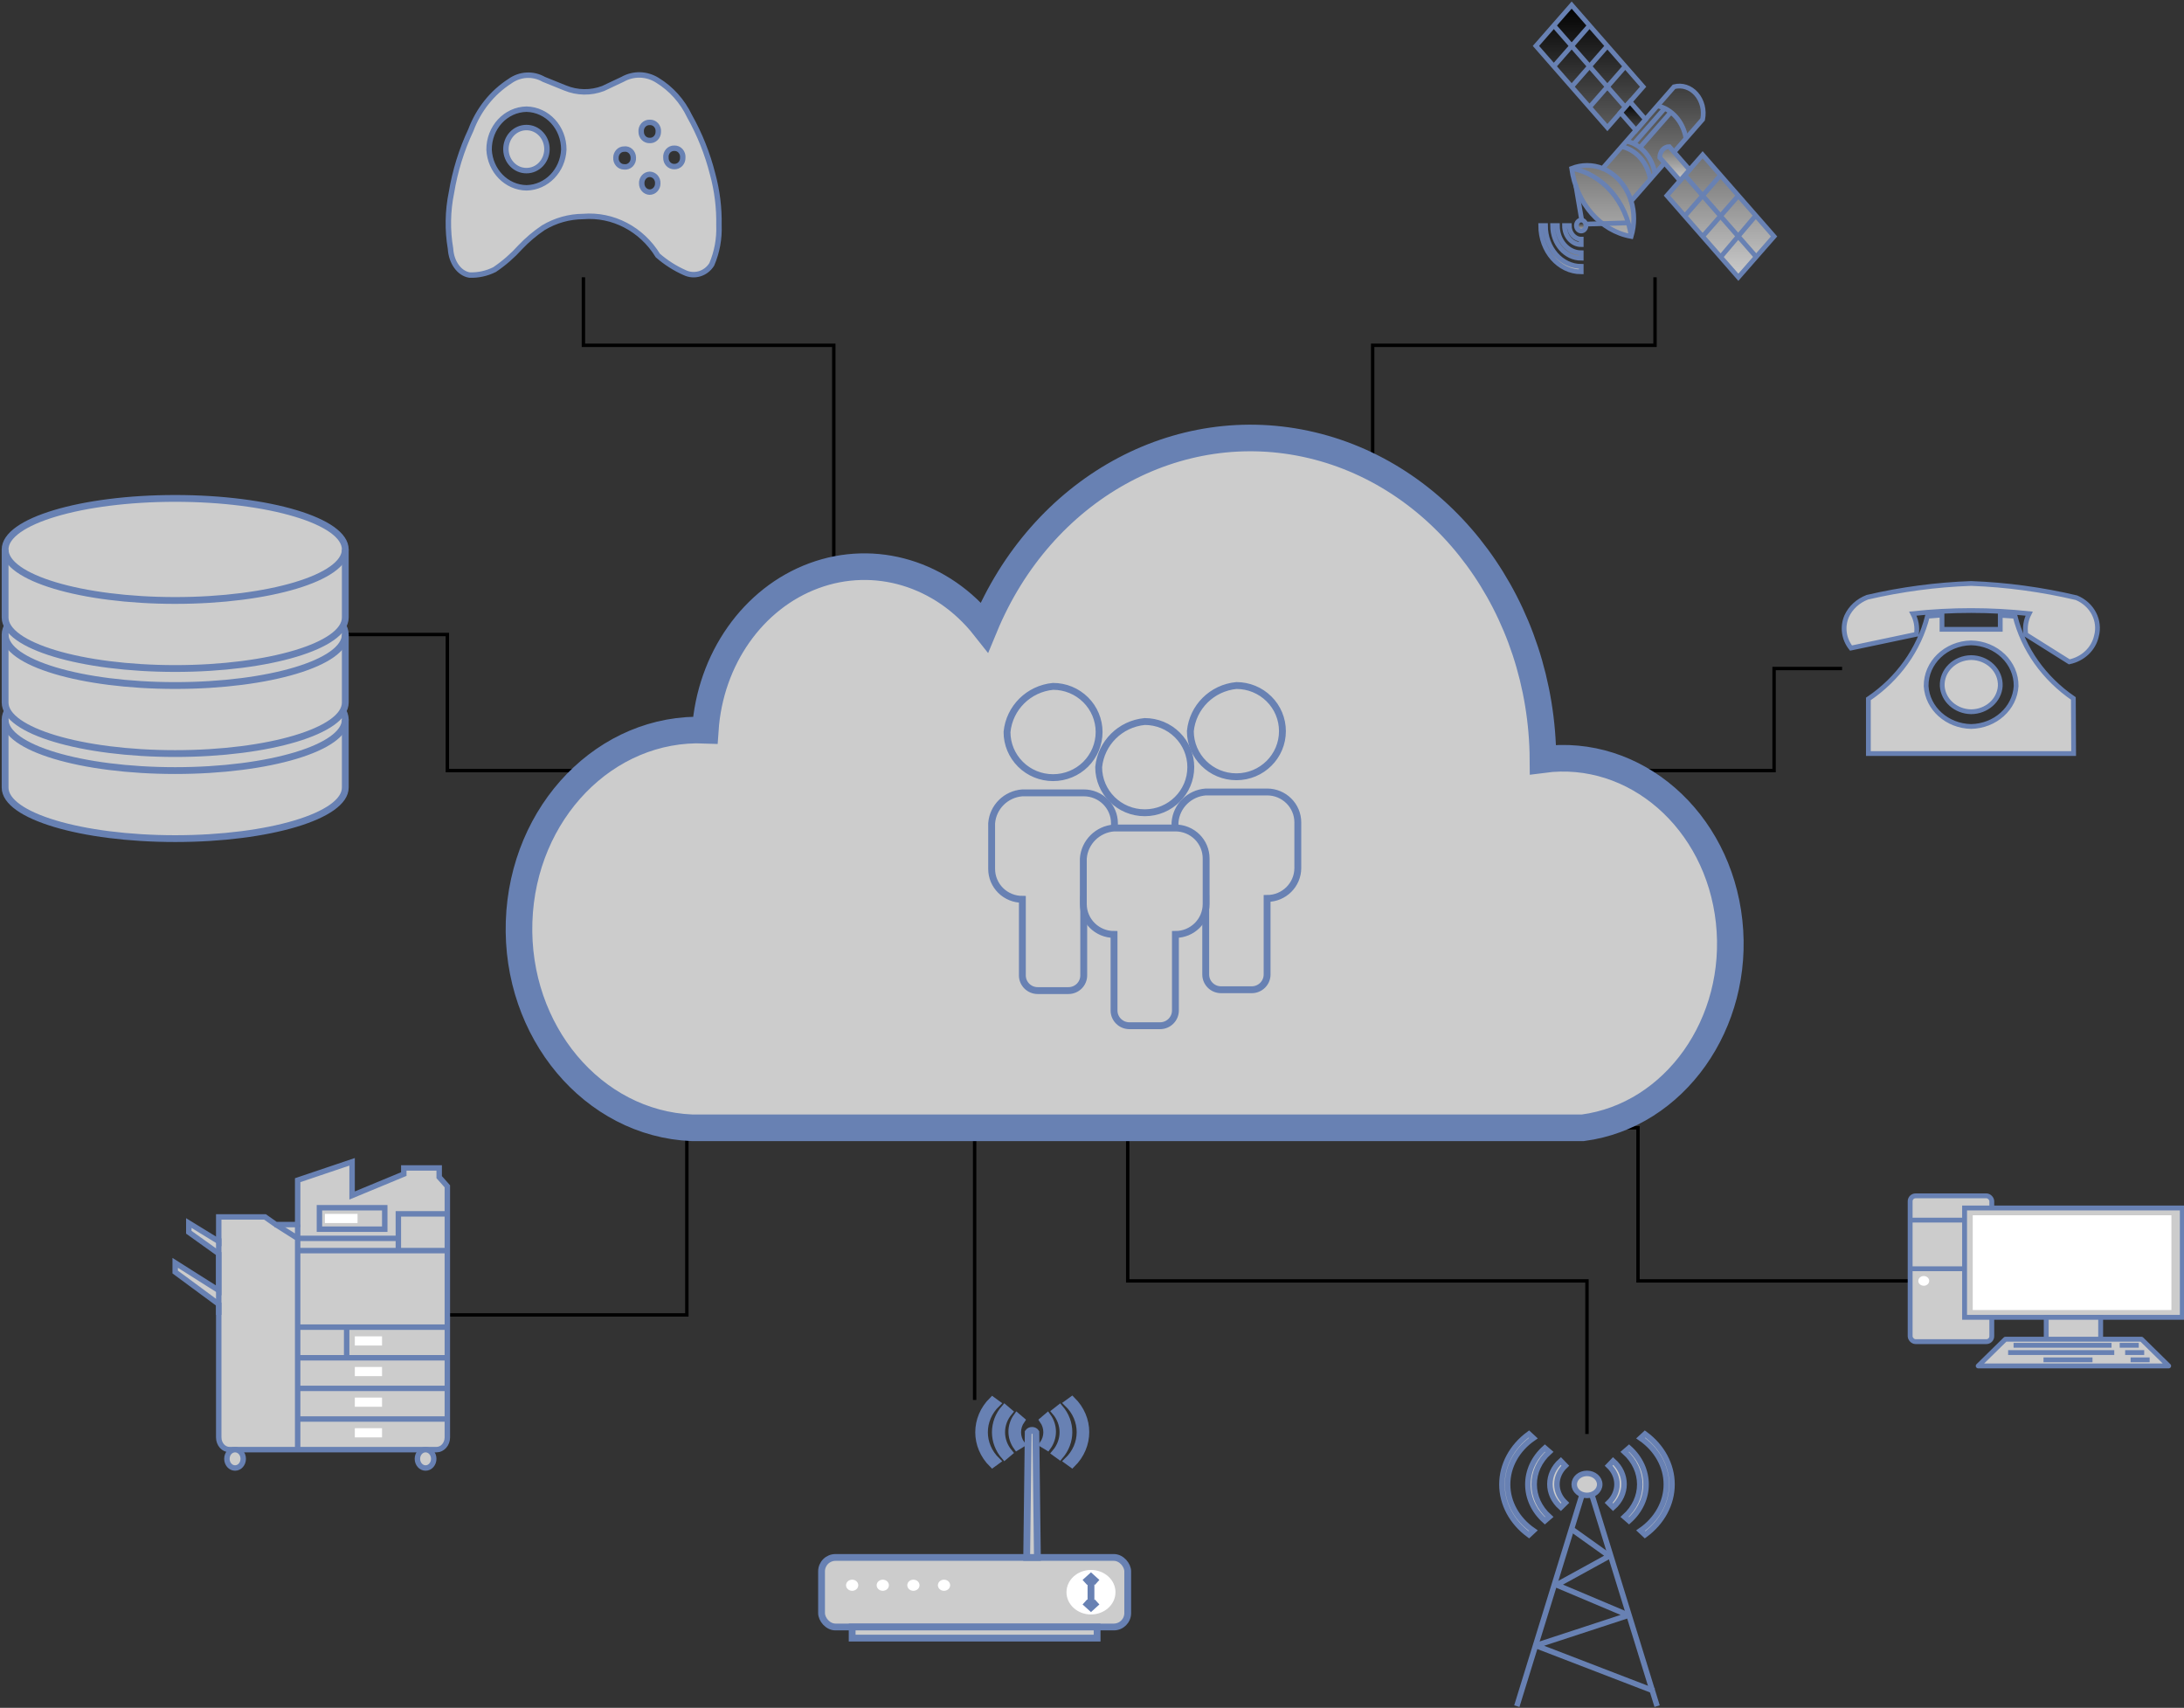 <?xml version="1.0" encoding="UTF-8"?>
<!-- Do not edit this file with editors other than diagrams.net -->
<!DOCTYPE svg PUBLIC "-//W3C//DTD SVG 1.1//EN" "http://www.w3.org/Graphics/SVG/1.1/DTD/svg11.dtd">
<svg xmlns="http://www.w3.org/2000/svg" xmlns:xlink="http://www.w3.org/1999/xlink" version="1.1" width="642px" height="502px" viewBox="-0.5 -0.5 642 502" content="&lt;mxfile host=&quot;drawio-plugin&quot; modified=&quot;2024-01-13T15:03:18.185Z&quot; agent=&quot;5.0 (Windows NT 10.0; Win64; x64) AppleWebKit/537.36 (KHTML, like Gecko) Chrome/111.0.0.0 Safari/537.36&quot; etag=&quot;koVbRYdGRaNjsnk_bEXy&quot; version=&quot;20.5.3&quot; type=&quot;embed&quot;&gt;&lt;diagram id=&quot;23iRSUPoRavnBvh4doch&quot; name=&quot;Page-1&quot;&gt;7VrJbtswEP0aXwMt1nZMnKQ9pECAHNqeAsaiZTaURqCo2O7Xl7Qoak2TwnTkItbB8DwO15k3Q1KauYt0+4WhfP0NYkxnjhVvZ+71zHG80BW/EthVQOD5FZAwEleQ3QAP5DdWoKXQksS46ChyAMpJ3gWXkGV4yTsYYgw2XbUV0G6vOUrwAHhYIjpEv5OYrys0dIIG/4pJsq57tv2oKklRraxmUqxRDJsW5N7M3AUD4NW/dLvAVK5dvS5VvdtXSvXAGM74eyo4czUOvqsnh2MxVyUC42tIIEP0pkGvGJRZjGULlpAanTuAXIC2AH9hznfKcKjkIKA1T6kqFYNjux+y/oXj1/LPSnZq+XqrOqikXVu6x4ykmGOmwfhS2lWIGWS4Qm4Jpaq8mqSc2avrpKACSrZUWspLOWIJrrUcbSTh3BjEINhO6DBMEScv3eaRcrNE6zWWEH+UMcYNo/p+QbRUjQ4MtYKML4AC24uuZfn+YiEm+4IZJ8JZLylJMlHGpVU0eoeeML2HgnACsvQJOIdUKNBewVIsjVzgK6Ta0UDLklBySjK80ESTq70SC98a2GL/CLzgDJ5xq8QPQ/vKFSUJQzHBzXSUEWv4mjDRejWsTPqbbqymn/QawaVcLk26TWTUucgw3wB7Li4SlOIcxdoP5FLg7d89YWjiusJcUVfFLl+Jm1YgUNC6FQNqtUN8YsQHPpas9rxNVvt0mOpNyFTvzFRjTF1CTvYDN0BUv8tTN3wfUSMDRLWjiYkahidKVP8IRN1XFWNFu5ZCDiTjRavlewk03jGPuu4xt73uRukNfTeweh5RjaDxDz2Vd7mMf44ixqJIvjQTQbygZ/PofSHEMxFCwolDSGTPOhtz73SCSDBhtg/OPDXH07Vo7tE2RFavS1Z9WdAia+Afh6z6NP/BZD0GucIJyRWeyWWMXLIVeOSwMbWfnvcINh85+Xoj2TA0kQ2DibNh0E2Glpanz4bRhISNPjVhY7xCJeXmOFsgLtaXcGyIsb0j8HwkIx6JsNpRpyKsG3iz0zwC1/uSSQhbd/5JGWs2xW5EdYqL4jGFGKdmOOv0s6w3JG00QtrABGndiUlr9V4GndCZ83g3V4OrJtvqnWTqK+a6iWpcqlZj3n+9Auu/yaj7ee0KbKDvez3vOuwKzHbejk3/W4hYUijli6deTF3tHzMRw+5leXtkX+76IyFDJ4ODEsr5RaU5bykLzAozXuH2g8jI5m8sj+jgc1AiOd9mGzwUcGD771GMBIterAi9gVdoDzjULYTYfMhS5YPmayD35g8=&lt;/diagram&gt;&lt;/mxfile&gt;"><rect x="-0.5" y="-0.5" width="642" height="502" fill="#333333" stroke="none"/><defs><linearGradient x1="0%" y1="100%" x2="0%" y2="0%" id="mx-gradient-000000-1-cccccc-1-s-0"><stop offset="0%" style="stop-color: rgb(204, 204, 204); stop-opacity: 1;"/><stop offset="100%" style="stop-color: rgb(0, 0, 0); stop-opacity: 1;"/></linearGradient></defs><g><path d="M 171 81 L 171 101 L 244.6 101 L 244.6 167.2" fill="none" stroke="rgb(0, 0, 0)" stroke-miterlimit="10" pointer-events="stroke"/><path d="M 149.36 23.38 C 152.33 21.23 156.18 21.01 159.34 22.82 L 165.6 25.35 C 169.19 26.83 173.16 26.89 176.78 25.52 L 182.5 22.82 C 185.72 21 189.62 21.11 192.75 23.1 C 196.8 25.57 200.09 29.23 202.19 33.64 C 205.18 38.96 207.47 44.69 208.98 50.66 C 210.31 55.54 210.94 60.61 210.84 65.7 C 211 69.66 210.27 73.61 208.72 77.23 C 206.97 79.99 203.59 81 200.73 79.62 C 197.9 78.36 195.25 76.67 192.88 74.61 C 188.1 66.83 179.68 62.42 170.92 63.14 C 166.82 63.16 162.79 64.29 159.22 66.43 C 156.76 68.08 154.49 70 152.43 72.17 C 150.17 74.68 147.63 76.89 144.87 78.75 C 142.57 79.89 140.06 80.44 137.52 80.35 C 134.5 79.86 132.16 76.61 131.93 72.59 C 131 67.14 131.09 61.55 132.2 56.14 C 133.26 49.74 135.18 43.54 137.92 37.72 C 140.16 31.75 144.18 26.72 149.36 23.38 Z M 154.29 31.59 C 148.15 31.69 143.23 37 143.27 43.49 C 143.57 49.71 148.39 54.63 154.29 54.71 C 160.16 54.58 164.94 49.68 165.23 43.49 C 165.27 37.03 160.4 31.73 154.29 31.59 Z M 154.29 36.99 C 155.91 36.99 157.45 37.68 158.58 38.91 C 159.71 40.13 160.32 41.78 160.28 43.49 C 160.19 46.92 157.54 49.65 154.29 49.65 C 151.01 49.69 148.31 46.95 148.22 43.49 C 148.18 41.77 148.8 40.1 149.95 38.87 C 151.09 37.65 152.66 36.97 154.29 36.99 Z M 187.98 38.26 C 187.98 38.94 188.24 39.6 188.71 40.08 C 189.18 40.56 189.81 40.81 190.46 40.79 C 191.12 40.84 191.77 40.59 192.25 40.11 C 192.74 39.63 193.01 38.96 193.01 38.26 C 193.08 37.51 192.84 36.77 192.35 36.24 C 191.86 35.7 191.16 35.42 190.46 35.47 C 189.76 35.45 189.09 35.74 188.62 36.27 C 188.14 36.8 187.91 37.53 187.98 38.26 Z M 182.95 43.32 C 181.63 43.32 180.56 44.45 180.56 45.85 C 180.51 46.55 180.75 47.24 181.2 47.75 C 181.65 48.26 182.29 48.55 182.95 48.55 C 183.67 48.65 184.39 48.41 184.92 47.89 C 185.45 47.36 185.72 46.61 185.67 45.85 C 185.67 45.12 185.38 44.42 184.86 43.93 C 184.34 43.44 183.64 43.22 182.95 43.32 Z M 190.46 50.74 C 189.81 50.76 189.19 51.06 188.76 51.57 C 188.32 52.08 188.1 52.76 188.14 53.44 C 188.14 54.81 189.17 55.93 190.46 55.97 C 191.78 55.97 192.85 54.84 192.85 53.44 C 192.9 52.74 192.66 52.05 192.21 51.54 C 191.76 51.03 191.12 50.74 190.46 50.74 Z M 197.72 43.07 C 197.03 43.04 196.36 43.33 195.88 43.86 C 195.41 44.4 195.18 45.12 195.25 45.85 C 195.23 46.55 195.48 47.23 195.95 47.73 C 196.42 48.22 197.06 48.49 197.72 48.47 C 198.39 48.49 199.03 48.22 199.5 47.73 C 199.97 47.23 200.22 46.55 200.2 45.85 C 200.27 45.12 200.03 44.4 199.56 43.86 C 199.09 43.33 198.42 43.04 197.72 43.07 Z" fill="#cccccc" stroke="#6881b3" stroke-width="1.6" stroke-miterlimit="10" pointer-events="all"/><path d="M 131 386 L 201.4 386 L 201.4 331" fill="none" stroke="rgb(0, 0, 0)" stroke-miterlimit="10" pointer-events="stroke"/><path d="M 67 425.6 C 65.23 425.6 63.8 423.99 63.8 422 L 63.8 382.85 L 51 373.4 L 51 370.7 L 63.8 378.8 L 63.8 368 L 55 361.7 L 55 359 L 63.8 364.4 L 63.8 357.2 L 77.4 357.2 L 80.6 359.45 L 87 359.45 L 87 346.4 L 103 341 L 103 350.9 L 118.2 344.6 L 118.2 342.8 L 128.6 342.8 L 128.6 345.5 L 131 348.2 L 131 422 C 131 423.99 129.57 425.6 127.8 425.6 Z" fill="#cccccc" stroke="#6881b3" stroke-width="1.6" stroke-miterlimit="10" pointer-events="all"/><ellipse cx="124.6" cy="428.3" rx="2.4" ry="2.7" fill="#cccccc" stroke="#6881b3" stroke-width="1.6" pointer-events="all"/><ellipse cx="68.6" cy="428.3" rx="2.4" ry="2.7" fill="#cccccc" stroke="#6881b3" stroke-width="1.6" pointer-events="all"/><path d="M 87 425.6 L 87 359.45 M 87 363.5 L 80.6 359.45 M 87 363.5 L 116.6 363.5 M 87 389.6 L 131 389.6 M 87 398.6 L 131 398.6 M 101.4 389.6 L 101.4 398.6 M 87 407.6 L 131 407.6 M 87 416.6 L 131 416.6 M 116.6 367.1 L 116.6 356.3 L 131 356.3 M 87 367.1 L 131 367.1 M 63.8 363.5 L 63.8 386" fill="none" stroke="#6881b3" stroke-width="1.6" stroke-miterlimit="10" pointer-events="all"/><rect x="93.4" y="354.5" width="19.2" height="6.3" fill="none" stroke="#6881b3" stroke-width="1.6" pointer-events="all"/><rect x="103.8" y="419.3" width="8" height="2.7" fill="#ffffff" stroke="none" pointer-events="all"/><rect x="103.8" y="410.3" width="8" height="2.7" fill="#ffffff" stroke="none" pointer-events="all"/><rect x="103.8" y="401.3" width="8" height="2.7" fill="#ffffff" stroke="none" pointer-events="all"/><rect x="103.8" y="392.3" width="8" height="2.7" fill="#ffffff" stroke="none" pointer-events="all"/><rect x="95" y="356.3" width="9.6" height="2.7" fill="#ffffff" stroke="none" pointer-events="all"/><path d="M 561 376 L 481 376 L 481 331 L 467.8 331" fill="none" stroke="rgb(0, 0, 0)" stroke-miterlimit="10" pointer-events="stroke"/><rect x="561" y="351" width="24" height="42.86" rx="1.6" ry="1.6" fill="#cccccc" stroke="#6881b3" stroke-width="1.43" pointer-events="all"/><path d="M 561 358.14 L 585 358.14 M 561 372.43 L 585 372.43" fill="none" stroke="#6881b3" stroke-width="1.43" stroke-linejoin="round" stroke-miterlimit="10" pointer-events="all"/><rect x="577" y="354.57" width="64" height="32.14" fill="#cccccc" stroke="#6881b3" stroke-width="1.43" pointer-events="all"/><rect x="601" y="386.71" width="16" height="7.14" fill="#cccccc" stroke="#6881b3" stroke-width="1.43" pointer-events="all"/><path d="M 589 393.14 L 629 393.14 L 637 401 L 581 401 Z" fill="#cccccc" stroke="#6881b3" stroke-width="1.43" stroke-linejoin="round" stroke-miterlimit="10" pointer-events="all"/><path d="M 600.2 399.21 L 614.6 399.21 M 589.8 397.07 L 621 397.07 M 591.4 394.93 L 620.2 394.93 M 622.6 394.93 L 628.2 394.93 M 624.2 397.07 L 629.8 397.07 M 625.8 399.21 L 631.4 399.21" fill="none" stroke="#6881b3" stroke-width="1.43" stroke-linejoin="round" stroke-miterlimit="10" pointer-events="all"/><rect x="579.4" y="356.71" width="58.4" height="27.86" fill="#ffffff" stroke="none" pointer-events="all"/><ellipse cx="565" cy="376" rx="1.6" ry="1.429" fill="#ffffff" stroke="none" pointer-events="all"/><path d="M 541 196 L 521 196 L 521 226 L 478.6 226" fill="none" stroke="rgb(0, 0, 0)" stroke-miterlimit="10" pointer-events="stroke"/><path d="M 543.61 189.99 C 541.48 187.29 541 183.75 542.33 180.64 C 543.49 178.1 545.68 176.1 548.42 175.05 C 558.41 172.73 568.63 171.37 578.92 171 C 589.37 171.39 599.75 172.8 609.88 175.19 C 614.53 177.14 617 181.91 615.75 186.5 C 614.91 190.25 611.79 193.2 607.78 194.04 L 595.01 186.01 C 594.66 183.92 595 181.78 595.98 179.87 C 590.32 179.27 584.62 178.96 578.92 178.96 C 573.2 178.96 567.48 179.26 561.79 179.87 C 562.79 181.75 563.16 183.87 562.84 185.94 Z M 548.72 204.94 C 557.45 199.03 563.61 190.41 566.08 180.64 L 570.36 180.29 L 570.36 184.48 L 587.49 184.48 L 587.49 180.36 L 591.85 180.64 C 594.29 190.33 600.36 198.89 608.98 204.8 L 609.06 221 L 548.72 221 Z M 565.7 201.17 C 566.09 207.73 571.85 212.9 578.92 213.04 C 585.99 212.9 591.76 207.73 592.15 201.17 C 592.23 194.28 586.34 188.61 578.92 188.46 C 571.51 188.61 565.62 194.28 565.7 201.17 Z M 570.43 201.17 C 570.33 199 571.18 196.89 572.78 195.31 C 574.37 193.73 576.59 192.82 578.92 192.79 C 581.27 192.8 583.51 193.71 585.12 195.29 C 586.74 196.87 587.59 198.99 587.49 201.17 C 587.21 205.38 583.47 208.68 578.92 208.71 C 574.41 208.64 570.71 205.36 570.43 201.17 Z" fill="#cccccc" stroke="#6881b3" stroke-width="1.4" stroke-miterlimit="10" pointer-events="all"/><path d="M 466 421 L 466 376 L 331 376 L 331 331" fill="none" stroke="rgb(0, 0, 0)" stroke-miterlimit="10" pointer-events="stroke"/><path d="M 445.38 501 L 466 434.2 L 486.62 501" fill="none" stroke="#6881b3" stroke-width="1.62" stroke-linejoin="round" stroke-miterlimit="10" pointer-events="all"/><path d="M 485.69 496.55 L 451 483.19 L 478.19 474.28 L 457.09 465.37 L 472.56 456.87 L 461.78 449.18" fill="none" stroke="#6881b3" stroke-width="1.62" stroke-linejoin="round" stroke-miterlimit="10" pointer-events="all"/><rect x="441" y="421" width="0" height="0" fill="none" stroke="#6881b3" stroke-width="1.62" pointer-events="all"/><ellipse cx="466" cy="435.82" rx="3.75" ry="3.239" fill="#cccccc" stroke="#6881b3" stroke-width="1.62" pointer-events="all"/><path d="M 472.37 430.31 L 473.69 428.94 C 477.97 432.71 477.97 438.76 473.69 442.54 L 472.37 441.24 C 475.65 438.15 475.65 433.41 472.37 430.31 Z M 477.06 426.26 L 478.37 425.13 C 485.04 431.09 485.04 440.54 478.37 446.51 L 477.06 445.37 C 483.01 440.04 483.01 431.6 477.06 426.26 Z M 481.75 422.21 L 483.06 421 C 488.1 424.69 491 430.11 491 435.82 C 491 441.52 488.1 446.94 483.06 450.64 L 481.75 449.42 C 486.54 446.12 489.33 441.11 489.33 435.82 C 489.33 430.52 486.54 425.52 481.75 422.21 Z M 459.63 430.31 L 458.31 428.94 C 454.03 432.71 454.03 438.76 458.31 442.54 L 459.63 441.24 C 456.35 438.15 456.35 433.41 459.63 430.31 Z M 454.94 426.26 L 453.63 425.13 C 446.96 431.09 446.96 440.54 453.63 446.51 L 454.94 445.37 C 448.99 440.04 448.99 431.6 454.94 426.26 Z M 450.25 422.21 L 448.94 421 C 443.9 424.69 441 430.11 441 435.82 C 441 441.52 443.9 446.94 448.94 450.64 L 450.25 449.42 C 445.46 446.12 442.67 441.11 442.67 435.82 C 442.67 430.52 445.46 425.52 450.25 422.21 Z" fill="#cccccc" stroke="#6881b3" stroke-width="1.62" stroke-miterlimit="10" pointer-events="all"/><path d="M 486 81 L 486 101 L 403 101 L 403 135.7" fill="none" stroke="rgb(0, 0, 0)" stroke-miterlimit="10" pointer-events="stroke"/><path d="M 470.6 49 L 491.6 25 C 493.95 24.38 496.42 25.18 498.13 27.14 C 499.84 29.09 500.55 31.91 500 34.6 L 479 58.6 C 480.01 61.97 480.01 65.63 479 69 C 469.98 67.39 462.91 59.3 461.5 49 C 464.45 47.84 467.65 47.84 470.6 49 Z M 461.5 1 L 482.5 25 L 472 37 L 451 13 Z M 500 45 L 521 69 L 510.5 81 L 489.5 57 Z M 515.75 62.7 L 505.08 75.3 M 510.5 57 L 500 69 M 505.25 51 L 494.75 63 M 466.75 7 L 456.25 19 M 472 13 L 461.5 25 M 477.25 19 L 466.75 31" fill="url(#mx-gradient-000000-1-cccccc-1-s-0)" stroke="#6881b3" stroke-width="1.4" stroke-miterlimit="10" pointer-events="all"/><path d="M 462.69 53.8 L 464.65 65.4 L 477.95 65 M 456.25 7 L 477.25 31 M 494.75 51 L 515.75 75" fill="none" stroke="#6881b3" stroke-width="1.4" stroke-miterlimit="10" pointer-events="all"/><rect x="451" y="1" width="0" height="0" fill="none" stroke="#6881b3" stroke-width="1.4" pointer-events="all"/><path d="M 478.65 29.4 L 483.2 34.6 L 480.4 37.8 L 475.85 32.6 Z M 490.2 42.6 L 496.15 49.4 L 493.35 52.6 L 487.4 45.8 C 487.4 44.03 488.65 42.6 490.2 42.6 Z" fill="url(#mx-gradient-000000-1-cccccc-1-s-0)" stroke="#6881b3" stroke-width="1.4" stroke-miterlimit="10" pointer-events="all"/><path d="M 486.7 30.6 C 490.97 31.51 494.31 35.32 495.1 40.2 M 477.6 41 C 481.87 41.91 485.21 45.72 486 50.6 M 476.2 42.6 C 480.47 43.51 483.81 47.32 484.6 52.2 M 470.6 49 C 474.51 50.62 477.59 54.13 479 58.6 M 461.5 49 C 470.52 50.61 477.59 58.7 479 69" fill="none" stroke="#6881b3" stroke-width="1.4" stroke-miterlimit="10" pointer-events="all"/><path d="M 488.8 31.4 L 479.7 41.8 M 490.55 32.6 L 481.45 43" fill="none" stroke="#6881b3" stroke-width="1.4" stroke-miterlimit="10" pointer-events="all"/><ellipse cx="464.3" cy="65.8" rx="1.4" ry="1.6" fill="url(#mx-gradient-000000-1-cccccc-1-s-0)" stroke="#6881b3" stroke-width="1.4" pointer-events="all"/><path d="M 460.8 65.8 C 460.8 68.01 462.37 69.8 464.3 69.8 L 464.3 71.4 C 461.59 71.4 459.4 68.89 459.4 65.8 Z M 457.3 65.8 C 457.3 70.22 460.43 73.8 464.3 73.8 L 464.3 75.4 C 459.66 75.4 455.9 71.1 455.9 65.8 Z M 453.8 65.8 C 453.8 72.43 458.5 77.8 464.3 77.8 L 464.3 79.4 C 457.73 79.4 452.4 73.31 452.4 65.8 Z" fill="url(#mx-gradient-000000-1-cccccc-1-s-0)" stroke="#6881b3" stroke-width="1.4" stroke-miterlimit="10" pointer-events="all"/><path d="M 286 411 L 286 331" fill="none" stroke="rgb(0, 0, 0)" stroke-miterlimit="10" pointer-events="stroke"/><rect x="241" y="457.29" width="90" height="20.44" rx="4.09" ry="4.09" fill="#cccccc" stroke="#6881b3" stroke-width="2" pointer-events="all"/><rect x="250" y="477.73" width="72" height="3.27" fill="#cccccc" stroke="#6881b3" stroke-width="2" pointer-events="all"/><ellipse cx="320.2" cy="467.51" rx="7.2" ry="6.542" fill="#ffffff" stroke="none" pointer-events="all"/><ellipse cx="250" cy="465.46" rx="1.8" ry="1.636" fill="#ffffff" stroke="none" pointer-events="all"/><rect x="241" y="411" width="0" height="0" fill="none" stroke="#6881b3" stroke-width="2" pointer-events="all"/><path d="M 320.2 463.01 L 320.2 472" fill="#cccccc" stroke="#6881b3" stroke-width="2" stroke-miterlimit="10" pointer-events="all"/><path d="M 318.4 464.64 L 320.2 463.01 L 322 464.64" fill="none" stroke="#6881b3" stroke-width="2" stroke-miterlimit="10" pointer-events="all"/><ellipse cx="259" cy="465.46" rx="1.8" ry="1.636" fill="#ffffff" stroke="none" pointer-events="all"/><ellipse cx="268" cy="465.46" rx="1.8" ry="1.636" fill="#ffffff" stroke="none" pointer-events="all"/><ellipse cx="277" cy="465.46" rx="1.8" ry="1.636" fill="#ffffff" stroke="none" pointer-events="all"/><rect x="241" y="411" width="0" height="0" fill="none" stroke="#6881b3" stroke-width="2" pointer-events="all"/><path d="M 318.4 470.37 L 320.2 472 L 322 470.37" fill="none" stroke="#6881b3" stroke-width="2" stroke-miterlimit="10" pointer-events="all"/><rect x="241" y="411" width="0" height="0" fill="none" stroke="#6881b3" stroke-width="2" pointer-events="all"/><path d="M 301.3 457.29 L 301.75 420.49 C 302 420.14 302.42 419.94 302.88 419.94 C 303.33 419.94 303.75 420.14 304 420.49 L 304.45 457.29 Z" fill="#cccccc" stroke="#6881b3" stroke-width="2" stroke-miterlimit="10" pointer-events="all"/><path d="M 307.42 415.82 C 309.4 418.55 309.4 422.09 307.42 424.82 L 306.07 424 C 307.57 421.86 307.57 419.11 306.07 416.97 Z" fill="#cccccc" stroke="#6881b3" stroke-width="2" stroke-miterlimit="10" pointer-events="all"/><path d="M 311.02 413.37 C 314.61 417.52 314.61 423.37 311.02 427.52 L 309.67 426.54 C 312.73 422.98 312.73 417.99 309.67 414.43 Z" fill="#cccccc" stroke="#6881b3" stroke-width="2" stroke-miterlimit="10" pointer-events="all"/><path d="M 314.62 411 C 320.05 416.33 320.05 424.56 314.62 429.89 L 313.27 428.91 C 318.24 424.17 318.24 416.72 313.27 411.98 Z" fill="#cccccc" stroke="#6881b3" stroke-width="2" stroke-miterlimit="10" pointer-events="all"/><path d="M 298.42 415.82 C 296.44 418.55 296.44 422.09 298.42 424.82 L 299.77 424 C 298.27 421.86 298.27 419.11 299.77 416.97 Z" fill="#cccccc" stroke="#6881b3" stroke-width="2" stroke-miterlimit="10" pointer-events="all"/><path d="M 294.82 413.37 C 291.18 417.54 291.18 423.43 294.82 427.6 L 296.17 426.46 C 293.2 422.93 293.2 418.04 296.17 414.52 Z" fill="#cccccc" stroke="#6881b3" stroke-width="2" stroke-miterlimit="10" pointer-events="all"/><path d="M 291.22 411.08 C 285.84 416.4 285.84 424.57 291.22 429.89 L 292.57 428.91 C 287.66 424.18 287.66 416.79 292.57 412.06 Z" fill="#cccccc" stroke="#6881b3" stroke-width="2" stroke-miterlimit="10" pointer-events="all"/><path d="M 101 186 L 131 186 L 131 226 L 172.6 226" fill="none" stroke="rgb(0, 0, 0)" stroke-miterlimit="10" pointer-events="stroke"/><path d="M 464.8 331 C 491.78 327.41 511.03 300.28 507.79 270.39 C 504.56 240.51 480.06 219.19 453.07 222.77 C 452.77 178.13 424.51 139.71 385.1 130.36 C 345.68 121.01 305.69 143.23 288.9 183.81 C 276.46 168.05 256.69 162.11 238.76 168.73 C 220.83 175.35 208.23 193.24 206.82 214.12 C 177.67 212.92 153.17 238.12 152.09 270.39 C 151.02 302.67 173.77 329.8 202.91 331 Z" fill="#cccccc" stroke="#6881b3" stroke-width="7.82" stroke-miterlimit="10" pointer-events="all"/><path d="M 309.05 201.25 C 312.64 201.25 316.08 202.66 318.62 205.18 C 321.16 207.69 322.59 211.11 322.59 214.66 C 322.59 218.22 321.16 221.63 318.63 224.15 C 316.09 226.67 312.64 228.08 309.05 228.08 C 305.46 228.08 302.01 226.67 299.48 224.15 C 296.94 221.63 295.51 218.22 295.52 214.66 C 296.21 207.56 301.88 201.94 309.05 201.25 Z M 318.07 232.55 C 323.06 232.55 327.1 236.55 327.1 241.49 L 327.1 254.9 C 327.1 257.28 326.15 259.55 324.46 261.23 C 322.76 262.91 320.47 263.85 318.07 263.85 L 318.07 286.2 C 318.07 288.67 316.06 290.67 313.57 290.67 L 304.54 290.67 C 302.05 290.67 300.03 288.67 300.03 286.2 L 300.03 263.85 C 297.64 263.85 295.34 262.91 293.64 261.23 C 291.95 259.55 291 257.28 291 254.9 L 291 241.49 C 291.37 236.71 295.2 232.91 300.03 232.55 Z M 362.95 201 C 366.54 201 369.98 202.41 372.52 204.93 C 375.06 207.44 376.48 210.85 376.48 214.41 C 376.48 221.82 370.42 227.82 362.95 227.82 C 355.47 227.82 349.41 221.82 349.41 214.41 C 350.11 207.31 355.78 201.69 362.95 201 Z M 371.97 232.29 C 376.96 232.29 381 236.3 381 241.24 L 381 254.65 C 380.99 259.59 376.95 263.59 371.97 263.59 L 371.97 285.95 C 371.97 288.41 369.95 290.42 367.46 290.42 L 358.43 290.42 C 355.94 290.42 353.93 288.41 353.93 285.95 L 353.93 263.59 C 348.95 263.59 344.9 259.59 344.9 254.65 L 344.9 241.24 C 345.27 236.46 349.1 232.66 353.93 232.29 Z" fill="#cccccc" stroke="#6881b3" stroke-width="2.02" stroke-miterlimit="10" pointer-events="all"/><path d="M 336 211.58 C 339.59 211.58 343.03 212.99 345.57 215.51 C 348.11 218.02 349.54 221.43 349.54 224.99 C 349.54 232.4 343.48 238.4 336 238.4 C 328.52 238.4 322.46 232.4 322.46 224.99 C 323.16 217.89 328.83 212.26 336 211.58 Z M 345.02 242.87 C 347.42 242.87 349.71 243.82 351.41 245.49 C 353.1 247.17 354.05 249.45 354.05 251.82 L 354.05 265.23 C 354.05 270.17 350 274.17 345.02 274.17 L 345.02 296.53 C 345.02 298.99 343 300.99 340.52 301 L 331.48 301 C 329 300.99 326.98 298.99 326.98 296.53 L 326.98 274.17 C 322 274.17 317.95 270.17 317.95 265.23 L 317.95 251.82 C 318.32 247.04 322.15 243.24 326.98 242.87 Z" fill="#cccccc" stroke="#6881b3" stroke-width="2.02" stroke-miterlimit="10" pointer-events="all"/><path d="M 1 211 C 1 202.72 23.39 196 51 196 C 78.61 196 101 202.72 101 211 L 101 231 C 101 239.28 78.61 246 51 246 C 23.39 246 1 239.28 1 231 Z" fill="#cccccc" stroke="#6881b3" stroke-width="2" stroke-miterlimit="10" pointer-events="all"/><path d="M 1 186 C 1 177.72 23.39 171 51 171 C 78.61 171 101 177.72 101 186 L 101 206 C 101 214.28 78.61 221 51 221 C 23.39 221 1 214.28 1 206 Z" fill="#cccccc" stroke="#6881b3" stroke-width="2" stroke-miterlimit="10" pointer-events="all"/><path d="M 1 161 C 1 152.72 23.39 146 51 146 C 78.61 146 101 152.72 101 161 L 101 181 C 101 189.28 78.61 196 51 196 C 23.39 196 1 189.28 1 181 Z" fill="#cccccc" stroke="#6881b3" stroke-width="2" stroke-miterlimit="10" pointer-events="all"/><path d="M 1 211 C 1 219.28 23.39 226 51 226 C 78.61 226 101 219.28 101 211 M 1 186 C 1 194.28 23.39 201 51 201 C 78.61 201 101 194.28 101 186 M 1 161 C 1 169.28 23.39 176 51 176 C 78.61 176 101 169.28 101 161" fill="none" stroke="#6881b3" stroke-width="2" stroke-miterlimit="10" pointer-events="all"/></g></svg>
